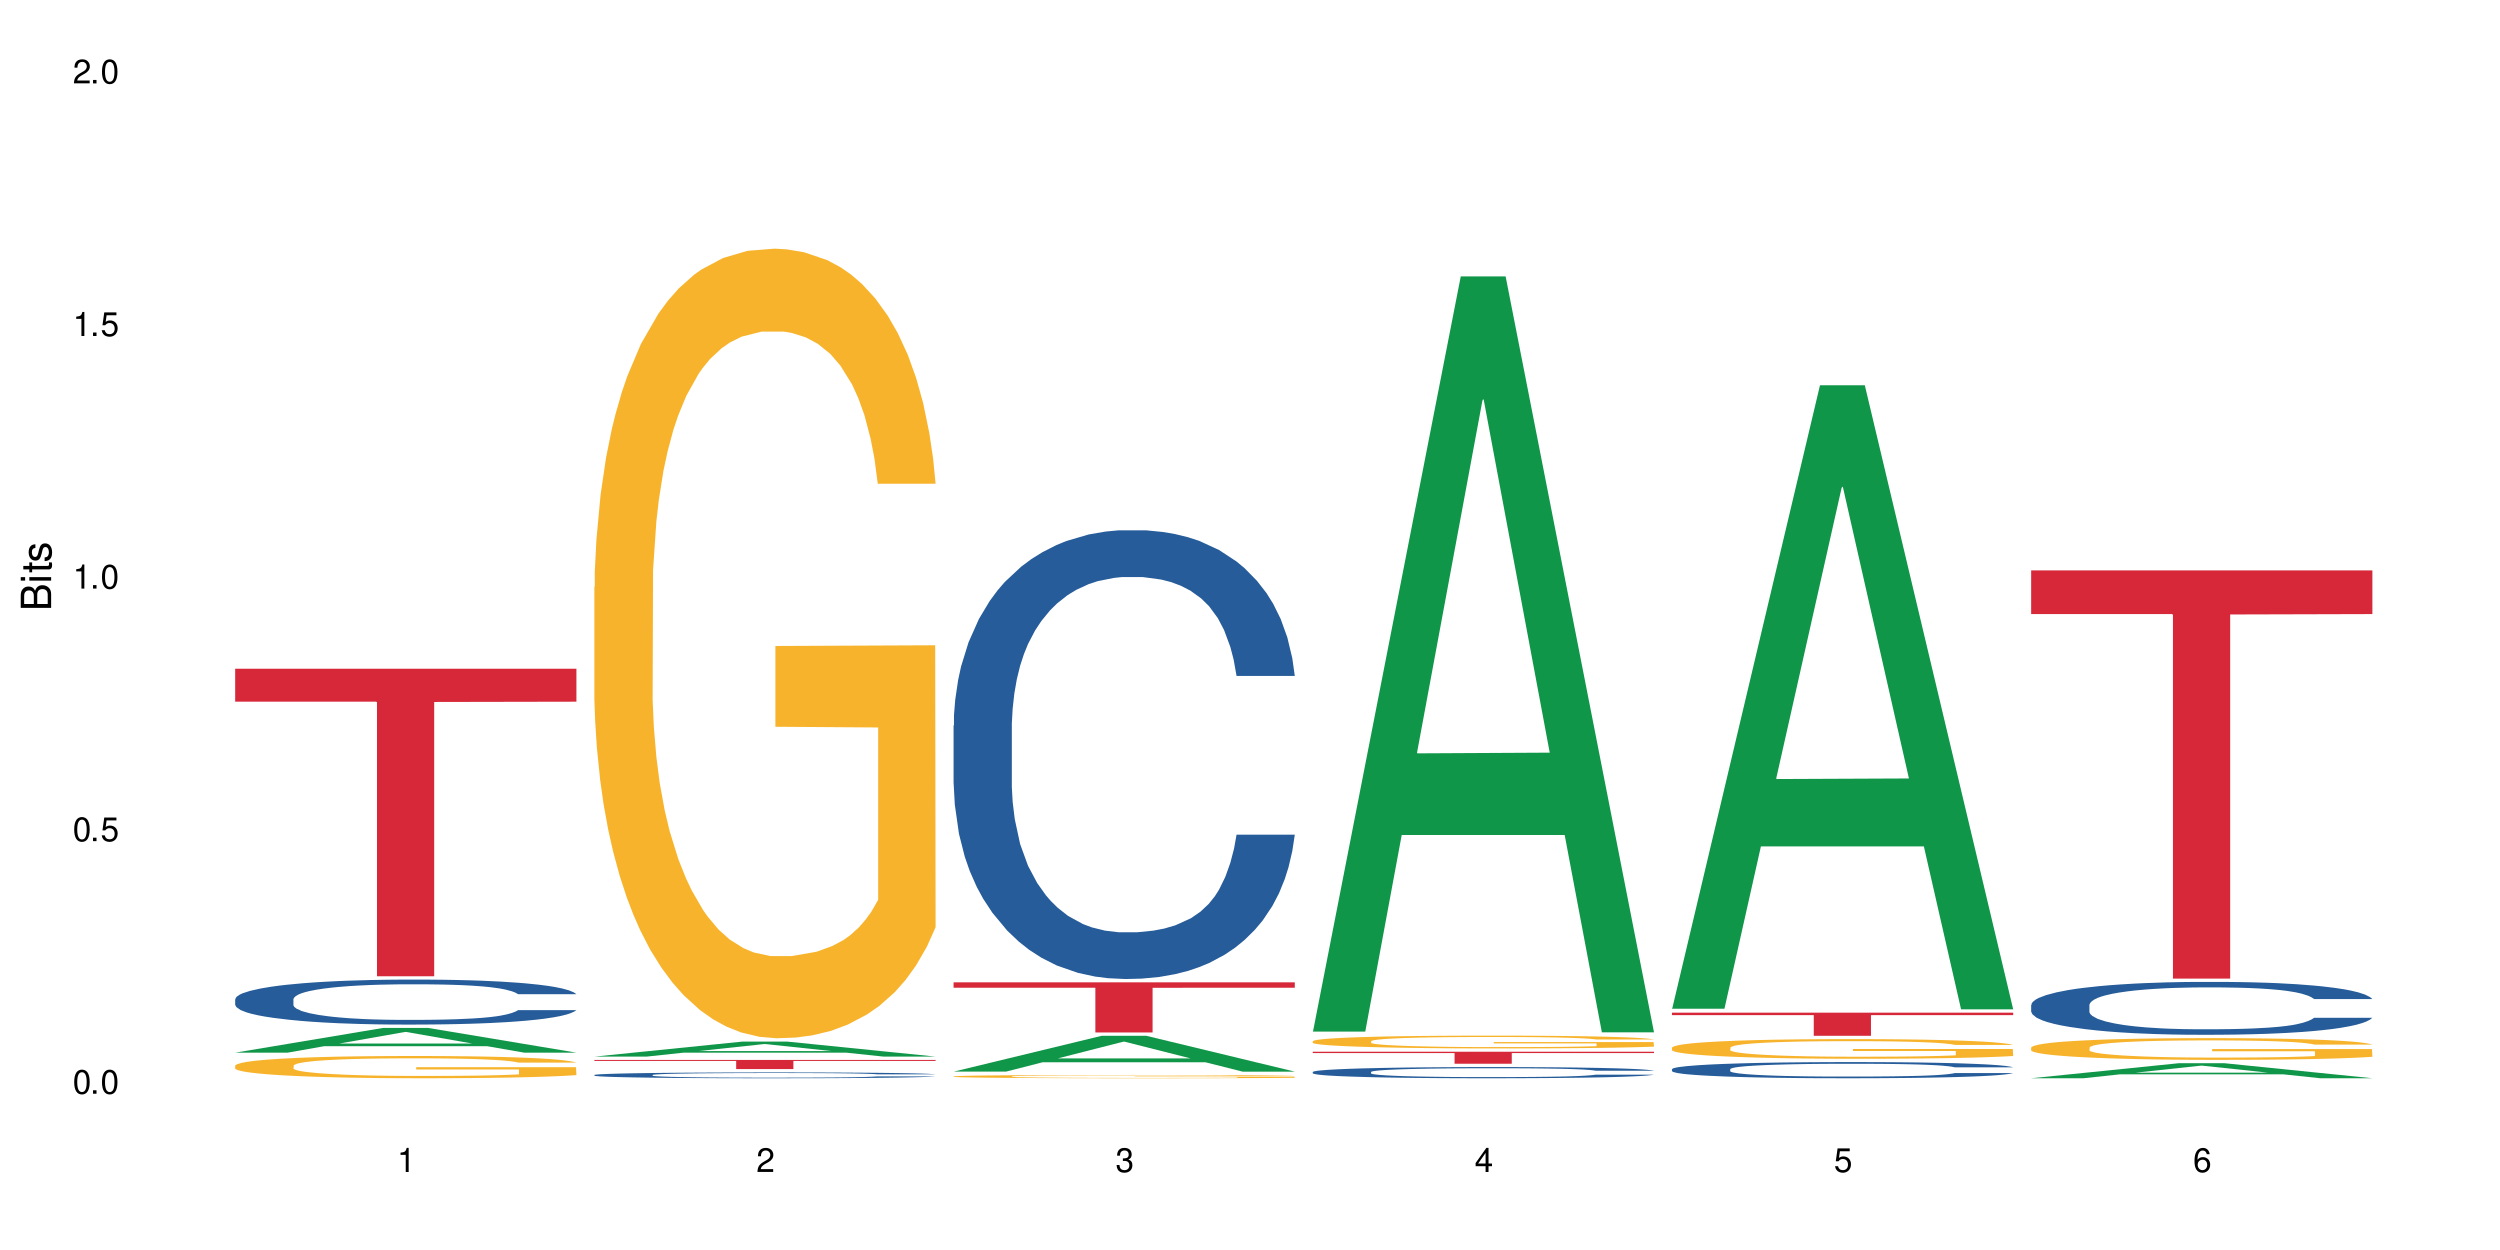 <?xml version="1.0" encoding="UTF-8"?>
<svg xmlns="http://www.w3.org/2000/svg" xmlns:xlink="http://www.w3.org/1999/xlink" width="720" height="360" viewBox="0 0 720 360">
<defs>
<g>
<g id="glyph-0-0">
</g>
<g id="glyph-0-1">
<path d="M 2.641 -6.938 C 2 -6.938 1.422 -6.656 1.078 -6.172 C 0.641 -5.562 0.406 -4.641 0.406 -3.359 C 0.406 -1.016 1.188 0.219 2.641 0.219 C 4.078 0.219 4.859 -1.016 4.859 -3.297 C 4.859 -4.641 4.656 -5.547 4.203 -6.172 C 3.844 -6.656 3.281 -6.938 2.641 -6.938 Z M 2.641 -6.188 C 3.547 -6.188 4 -5.25 4 -3.375 C 4 -1.406 3.562 -0.484 2.625 -0.484 C 1.734 -0.484 1.281 -1.438 1.281 -3.344 C 1.281 -5.25 1.734 -6.188 2.641 -6.188 Z M 2.641 -6.188 "/>
</g>
<g id="glyph-0-2">
<path d="M 1.828 -1 L 0.828 -1 L 0.828 0 L 1.828 0 Z M 1.828 -1 "/>
</g>
<g id="glyph-0-3">
<path d="M 4.562 -6.797 L 1.062 -6.797 L 0.547 -3.094 L 1.328 -3.094 C 1.719 -3.562 2.047 -3.734 2.578 -3.734 C 3.484 -3.734 4.062 -3.109 4.062 -2.094 C 4.062 -1.125 3.484 -0.531 2.578 -0.531 C 1.828 -0.531 1.375 -0.906 1.188 -1.672 L 0.328 -1.672 C 0.453 -1.109 0.547 -0.844 0.75 -0.594 C 1.125 -0.078 1.828 0.219 2.594 0.219 C 3.969 0.219 4.922 -0.781 4.922 -2.219 C 4.922 -3.562 4.031 -4.484 2.719 -4.484 C 2.25 -4.484 1.859 -4.359 1.469 -4.062 L 1.734 -5.969 L 4.562 -5.969 Z M 4.562 -6.797 "/>
</g>
<g id="glyph-0-4">
<path d="M 2.484 -4.938 L 2.484 0 L 3.328 0 L 3.328 -6.938 L 2.766 -6.938 C 2.469 -5.875 2.281 -5.734 0.984 -5.562 L 0.984 -4.938 Z M 2.484 -4.938 "/>
</g>
<g id="glyph-0-5">
<path d="M 4.859 -0.828 L 1.281 -0.828 C 1.359 -1.406 1.672 -1.781 2.5 -2.281 L 3.469 -2.828 C 4.406 -3.344 4.906 -4.062 4.906 -4.906 C 4.906 -5.484 4.672 -6.031 4.266 -6.406 C 3.859 -6.766 3.375 -6.938 2.719 -6.938 C 1.859 -6.938 1.219 -6.625 0.844 -6.031 C 0.609 -5.672 0.5 -5.234 0.484 -4.531 L 1.328 -4.531 C 1.359 -5.016 1.406 -5.281 1.531 -5.516 C 1.75 -5.938 2.188 -6.203 2.703 -6.203 C 3.469 -6.203 4.031 -5.641 4.031 -4.891 C 4.031 -4.344 3.719 -3.859 3.125 -3.516 L 2.234 -3 C 0.812 -2.172 0.406 -1.531 0.328 -0.016 L 4.859 -0.016 Z M 4.859 -0.828 "/>
</g>
<g id="glyph-0-6">
<path d="M 2.125 -3.188 L 2.578 -3.188 C 3.5 -3.188 3.984 -2.766 3.984 -1.922 C 3.984 -1.062 3.469 -0.531 2.594 -0.531 C 1.656 -0.531 1.203 -1 1.156 -2.016 L 0.312 -2.016 C 0.344 -1.453 0.438 -1.094 0.609 -0.781 C 0.953 -0.109 1.625 0.219 2.547 0.219 C 3.953 0.219 4.859 -0.625 4.859 -1.938 C 4.859 -2.828 4.516 -3.297 3.703 -3.594 C 4.344 -3.844 4.656 -4.328 4.656 -5.031 C 4.656 -6.219 3.875 -6.938 2.578 -6.938 C 1.203 -6.938 0.484 -6.172 0.453 -4.703 L 1.297 -4.703 C 1.312 -5.125 1.344 -5.359 1.453 -5.578 C 1.641 -5.969 2.062 -6.203 2.594 -6.203 C 3.344 -6.203 3.797 -5.75 3.797 -5 C 3.797 -4.516 3.609 -4.219 3.25 -4.047 C 3.016 -3.953 2.703 -3.922 2.125 -3.906 Z M 2.125 -3.188 "/>
</g>
<g id="glyph-0-7">
<path d="M 3.141 -1.672 L 3.141 0 L 3.984 0 L 3.984 -1.672 L 4.984 -1.672 L 4.984 -2.438 L 3.984 -2.438 L 3.984 -6.938 L 3.359 -6.938 L 0.266 -2.578 L 0.266 -1.672 Z M 3.141 -2.438 L 1 -2.438 L 3.141 -5.5 Z M 3.141 -2.438 "/>
</g>
<g id="glyph-0-8">
<path d="M 4.781 -5.125 C 4.609 -6.266 3.891 -6.938 2.844 -6.938 C 2.094 -6.938 1.422 -6.578 1.031 -5.953 C 0.594 -5.266 0.406 -4.422 0.406 -3.172 C 0.406 -2 0.578 -1.25 0.984 -0.641 C 1.359 -0.078 1.953 0.219 2.703 0.219 C 3.984 0.219 4.922 -0.75 4.922 -2.094 C 4.922 -3.375 4.062 -4.281 2.844 -4.281 C 2.172 -4.281 1.641 -4.031 1.281 -3.516 C 1.281 -5.234 1.828 -6.188 2.797 -6.188 C 3.391 -6.188 3.797 -5.797 3.938 -5.125 Z M 2.734 -3.531 C 3.547 -3.531 4.062 -2.953 4.062 -2.031 C 4.062 -1.156 3.484 -0.531 2.703 -0.531 C 1.922 -0.531 1.328 -1.188 1.328 -2.078 C 1.328 -2.938 1.906 -3.531 2.734 -3.531 Z M 2.734 -3.531 "/>
</g>
<g id="glyph-1-0">
</g>
<g id="glyph-1-1">
<path d="M 0 -0.953 L 0 -4.891 C 0 -5.719 -0.234 -6.344 -0.734 -6.797 C -1.188 -7.234 -1.812 -7.469 -2.5 -7.469 C -3.547 -7.469 -4.188 -7 -4.625 -5.875 C -4.984 -6.688 -5.625 -7.094 -6.531 -7.094 C -7.172 -7.094 -7.734 -6.859 -8.141 -6.391 C -8.562 -5.922 -8.75 -5.344 -8.75 -4.5 L -8.75 -0.953 Z M -4.984 -2.062 L -7.766 -2.062 L -7.766 -4.219 C -7.766 -4.844 -7.688 -5.203 -7.453 -5.5 C -7.219 -5.812 -6.859 -5.969 -6.375 -5.969 C -5.891 -5.969 -5.531 -5.812 -5.297 -5.5 C -5.062 -5.203 -4.984 -4.844 -4.984 -4.219 Z M -0.984 -2.062 L -4 -2.062 L -4 -4.781 C -4 -5.766 -3.438 -6.359 -2.484 -6.359 C -1.547 -6.359 -0.984 -5.766 -0.984 -4.781 Z M -0.984 -2.062 "/>
</g>
<g id="glyph-1-2">
<path d="M -6.281 -1.797 L -6.281 -0.797 L 0 -0.797 L 0 -1.797 Z M -8.75 -1.797 L -8.75 -0.797 L -7.484 -0.797 L -7.484 -1.797 Z M -8.75 -1.797 "/>
</g>
<g id="glyph-1-3">
<path d="M -6.281 -3.047 L -6.281 -2.016 L -8.016 -2.016 L -8.016 -1.016 L -6.281 -1.016 L -6.281 -0.172 L -5.469 -0.172 L -5.469 -1.016 L -0.719 -1.016 C -0.078 -1.016 0.281 -1.453 0.281 -2.234 C 0.281 -2.5 0.25 -2.719 0.188 -3.047 L -0.641 -3.047 C -0.609 -2.906 -0.594 -2.766 -0.594 -2.562 C -0.594 -2.141 -0.719 -2.016 -1.156 -2.016 L -5.469 -2.016 L -5.469 -3.047 Z M -6.281 -3.047 "/>
</g>
<g id="glyph-1-4">
<path d="M -4.531 -5.25 C -5.766 -5.25 -6.469 -4.422 -6.469 -2.969 C -6.469 -1.516 -5.719 -0.562 -4.547 -0.562 C -3.562 -0.562 -3.094 -1.062 -2.734 -2.562 L -2.516 -3.484 C -2.344 -4.188 -2.094 -4.469 -1.641 -4.469 C -1.047 -4.469 -0.641 -3.875 -0.641 -3 C -0.641 -2.453 -0.797 -2 -1.062 -1.75 C -1.25 -1.594 -1.422 -1.531 -1.875 -1.469 L -1.875 -0.406 C -0.422 -0.453 0.281 -1.266 0.281 -2.922 C 0.281 -4.5 -0.5 -5.516 -1.719 -5.516 C -2.656 -5.516 -3.172 -4.984 -3.469 -3.734 L -3.703 -2.766 C -3.891 -1.953 -4.156 -1.609 -4.594 -1.609 C -5.188 -1.609 -5.547 -2.125 -5.547 -2.938 C -5.547 -3.75 -5.203 -4.172 -4.531 -4.203 Z M -4.531 -5.25 "/>
</g>
</g>
</defs>
<rect x="-72" y="-36" width="864" height="432" fill="rgb(100%, 100%, 100%)" fill-opacity="1"/>
<path fill-rule="nonzero" fill="rgb(6.275%, 58.824%, 28.235%)" fill-opacity="1" d="M 67.73 303.16 L 67.836 303.152 L 110.359 296.039 L 123.273 296.039 L 166.008 303.164 L 150.992 303.164 L 140.281 301.305 L 93.352 301.305 L 82.852 303.16 L 67.73 303.16 L 97.863 300.535 L 135.977 300.531 L 116.973 297.203 L 116.766 297.199 L 116.555 297.219 L 97.758 300.531 L 97.863 300.535 Z M 67.73 303.16 "/>
<path fill-rule="nonzero" fill="rgb(14.51%, 36.078%, 60%)" fill-opacity="1" d="M 67.73 287.766 L 67.852 287.754 L 67.852 287.469 L 68.211 287.02 L 69.051 286.449 L 69.887 286.059 L 72.047 285.363 L 75.043 284.688 L 78.156 284.168 L 80.434 283.859 L 82.473 283.621 L 87.145 283.184 L 90.145 282.957 L 93.379 282.758 L 97.332 282.555 L 100.211 282.438 L 106.684 282.25 L 111.477 282.164 L 115.191 282.129 L 123.223 282.129 L 128.016 282.176 L 131.492 282.238 L 135.324 282.332 L 138.562 282.438 L 144.195 282.699 L 149.227 283.031 L 151.504 283.219 L 155.102 283.586 L 157.855 283.941 L 159.773 284.25 L 161.934 284.688 L 163.848 285.219 L 165.289 285.824 L 166.008 286.332 L 149.227 286.332 L 148.391 285.859 L 147.43 285.492 L 145.633 285.008 L 143.836 284.664 L 141.316 284.32 L 139.039 284.094 L 135.926 283.871 L 133.168 283.727 L 130.293 283.621 L 127.535 283.551 L 122.262 283.48 L 116.148 283.48 L 113.871 283.504 L 109.199 283.598 L 106.684 283.68 L 103.086 283.848 L 100.57 284 L 97.574 284.238 L 95.535 284.438 L 93.02 284.746 L 91.223 285.02 L 89.184 285.41 L 87.984 285.707 L 86.906 286.035 L 85.949 286.426 L 85.23 286.84 L 84.75 287.281 L 84.508 287.707 L 84.508 289.539 L 84.75 289.969 L 85.348 290.465 L 86.906 291.188 L 89.184 291.812 L 91.82 292.312 L 94.336 292.664 L 95.777 292.832 L 97.691 293.02 L 100.688 293.258 L 105.004 293.496 L 107.52 293.59 L 111.355 293.684 L 115.312 293.73 L 120.586 293.73 L 125.258 293.684 L 128.375 293.625 L 131.609 293.531 L 136.043 293.328 L 138.801 293.141 L 141.199 292.914 L 142.996 292.691 L 144.195 292.5 L 145.992 292.133 L 147.43 291.73 L 148.508 291.316 L 149.227 290.914 L 166.008 290.914 L 165.289 291.387 L 164.207 291.848 L 163.129 292.191 L 161.453 292.605 L 159.535 292.973 L 156.777 293.387 L 154.5 293.66 L 151.504 293.957 L 148.75 294.18 L 145.754 294.383 L 141.316 294.621 L 138.441 294.738 L 135.324 294.844 L 131.609 294.938 L 126.938 295.023 L 121.902 295.07 L 117.227 295.082 L 112.195 295.059 L 108.48 295.012 L 103.566 294.902 L 97.453 294.691 L 93.02 294.465 L 89.543 294.242 L 86.547 294.004 L 83.191 293.684 L 78.875 293.164 L 76.238 292.762 L 74.441 292.43 L 72.406 291.969 L 70.969 291.555 L 69.289 290.891 L 68.09 290.051 L 67.73 289.398 Z M 67.73 287.766 "/>
<path fill-rule="nonzero" fill="rgb(96.863%, 70.196%, 16.863%)" fill-opacity="1" d="M 67.73 306.871 L 67.852 306.867 L 67.852 306.75 L 68.332 306.484 L 69.527 306.121 L 71.086 305.824 L 72.766 305.59 L 73.844 305.465 L 75.641 305.289 L 77.199 305.16 L 81.152 304.898 L 86.188 304.652 L 88.945 304.547 L 92.059 304.445 L 96.496 304.336 L 98.531 304.293 L 104.766 304.203 L 111.836 304.145 L 119.625 304.125 L 123.223 304.133 L 128.133 304.156 L 134.848 304.219 L 138.68 304.277 L 141.676 304.336 L 144.793 304.41 L 148.629 304.527 L 152.223 304.668 L 155.102 304.809 L 157.977 304.984 L 160.375 305.172 L 162.41 305.379 L 164.207 305.625 L 165.289 305.828 L 166.008 306.035 L 149.348 306.035 L 148.391 305.828 L 147.309 305.672 L 145.512 305.477 L 143.715 305.336 L 141.918 305.227 L 138.562 305.074 L 135.684 304.98 L 132.09 304.898 L 128.613 304.844 L 124.66 304.809 L 122.262 304.797 L 115.91 304.797 L 110.156 304.84 L 106.801 304.887 L 104.406 304.934 L 101.047 305.02 L 99.012 305.09 L 97.812 305.137 L 94.219 305.32 L 91.82 305.484 L 90.504 305.594 L 88.824 305.77 L 87.625 305.93 L 86.309 306.164 L 85.59 306.34 L 84.629 306.738 L 84.508 307.789 L 84.871 308.012 L 85.59 308.254 L 86.547 308.465 L 87.984 308.688 L 89.422 308.855 L 91.941 309.086 L 94.098 309.238 L 95.777 309.336 L 99.012 309.496 L 100.328 309.547 L 103.445 309.652 L 106.684 309.734 L 110.637 309.805 L 113.633 309.84 L 118.426 309.871 L 124.539 309.871 L 131.73 309.836 L 136.285 309.789 L 139.398 309.742 L 141.438 309.699 L 143.953 309.637 L 145.754 309.578 L 147.43 309.512 L 149.469 309.414 L 149.469 308.012 L 119.863 308.008 L 119.863 307.352 L 165.887 307.344 L 166.008 309.637 L 163.488 309.793 L 160.375 309.945 L 157.379 310.062 L 154.262 310.16 L 149.828 310.273 L 146.23 310.344 L 140.719 310.426 L 135.684 310.477 L 130.41 310.512 L 125.738 310.531 L 120.223 310.535 L 115.312 310.523 L 110.039 310.488 L 105.844 310.441 L 102.008 310.383 L 98.172 310.309 L 93.379 310.184 L 90.262 310.086 L 87.027 309.965 L 83.789 309.816 L 80.914 309.66 L 78.996 309.535 L 77.078 309.395 L 75.043 309.219 L 73.125 309.02 L 71.688 308.84 L 70.367 308.633 L 69.41 308.441 L 68.449 308.176 L 67.969 307.965 L 67.73 307.785 Z M 67.73 306.871 "/>
<path fill-rule="nonzero" fill="rgb(83.922%, 15.686%, 22.353%)" fill-opacity="1" d="M 67.73 192.605 L 166.008 192.605 L 166.008 202.086 L 125.047 202.168 L 125.047 281.172 L 108.57 281.172 L 108.57 202.25 L 108.332 202.086 L 67.73 202.086 Z M 67.73 192.605 "/>
<path fill-rule="nonzero" fill="rgb(6.275%, 58.824%, 28.235%)" fill-opacity="1" d="M 171.18 304.297 L 171.285 304.293 L 213.809 299.98 L 226.723 299.98 L 269.453 304.301 L 254.441 304.301 L 243.73 303.172 L 196.797 303.172 L 186.297 304.297 L 171.18 304.297 L 201.312 302.707 L 239.426 302.703 L 220.422 300.688 L 220.211 300.684 L 220 300.695 L 201.207 302.703 L 201.312 302.707 Z M 171.18 304.297 "/>
<path fill-rule="nonzero" fill="rgb(14.51%, 36.078%, 60%)" fill-opacity="1" d="M 171.18 309.59 L 171.297 309.586 L 171.297 309.551 L 171.66 309.492 L 172.496 309.418 L 173.336 309.367 L 175.492 309.277 L 178.488 309.188 L 181.605 309.121 L 183.883 309.082 L 185.922 309.051 L 190.594 308.996 L 193.59 308.965 L 196.828 308.938 L 200.781 308.914 L 203.656 308.898 L 210.129 308.871 L 214.922 308.863 L 218.641 308.859 L 226.668 308.859 L 231.461 308.863 L 234.938 308.871 L 238.773 308.883 L 242.008 308.898 L 247.641 308.93 L 252.676 308.973 L 254.953 309 L 258.547 309.047 L 261.305 309.094 L 263.223 309.133 L 265.379 309.188 L 267.297 309.258 L 268.734 309.336 L 269.453 309.402 L 252.676 309.402 L 251.836 309.34 L 250.879 309.293 L 249.082 309.23 L 247.281 309.188 L 244.766 309.141 L 242.488 309.113 L 239.371 309.082 L 236.617 309.066 L 233.738 309.051 L 230.984 309.043 L 225.711 309.031 L 219.598 309.031 L 217.32 309.035 L 212.645 309.047 L 210.129 309.059 L 206.535 309.082 L 204.016 309.102 L 201.02 309.129 L 198.984 309.156 L 196.469 309.195 L 194.668 309.23 L 192.633 309.281 L 191.434 309.32 L 190.355 309.363 L 189.395 309.414 L 188.676 309.469 L 188.199 309.523 L 187.957 309.582 L 187.957 309.82 L 188.199 309.875 L 188.797 309.938 L 190.355 310.031 L 192.633 310.113 L 195.27 310.176 L 197.785 310.223 L 199.223 310.246 L 201.141 310.27 L 204.137 310.301 L 208.453 310.332 L 210.969 310.344 L 214.805 310.355 L 218.758 310.363 L 224.031 310.363 L 228.707 310.355 L 231.82 310.348 L 235.059 310.336 L 239.492 310.309 L 242.25 310.285 L 244.645 310.258 L 246.445 310.227 L 247.641 310.203 L 249.441 310.156 L 250.879 310.102 L 251.957 310.047 L 252.676 309.996 L 269.453 309.996 L 268.734 310.059 L 267.656 310.117 L 266.578 310.164 L 264.898 310.215 L 262.984 310.262 L 260.227 310.316 L 257.949 310.352 L 254.953 310.391 L 252.195 310.422 L 249.199 310.445 L 244.766 310.477 L 241.891 310.492 L 238.773 310.508 L 235.059 310.52 L 230.383 310.527 L 225.352 310.535 L 215.645 310.535 L 211.926 310.527 L 207.012 310.516 L 200.902 310.484 L 196.469 310.457 L 192.992 310.43 L 189.996 310.398 L 186.641 310.355 L 182.324 310.289 L 179.688 310.234 L 177.891 310.191 L 175.852 310.133 L 174.414 310.078 L 172.738 309.992 L 171.539 309.883 L 171.18 309.801 Z M 171.18 309.59 "/>
<path fill-rule="nonzero" fill="rgb(96.863%, 70.196%, 16.863%)" fill-opacity="1" d="M 171.18 169.016 L 171.297 168.809 L 171.297 164.652 L 171.777 155.309 L 172.977 142.434 L 174.535 131.84 L 176.211 123.535 L 177.293 119.172 L 179.09 112.941 L 180.648 108.371 L 184.602 99.027 L 189.637 90.305 L 192.391 86.566 L 195.508 83.035 L 199.941 79.09 L 201.98 77.637 L 208.211 74.312 L 215.281 72.238 L 223.074 71.613 L 226.668 71.82 L 231.582 72.652 L 238.293 74.938 L 242.129 77.012 L 245.125 79.09 L 248.242 81.789 L 252.078 85.945 L 255.672 90.93 L 258.547 95.914 L 261.426 102.141 L 263.82 108.789 L 265.859 116.059 L 267.656 124.781 L 268.734 132.047 L 269.453 139.316 L 252.797 139.316 L 251.836 132.047 L 250.758 126.441 L 248.961 119.586 L 247.164 114.602 L 245.363 110.656 L 242.008 105.258 L 239.133 101.934 L 235.539 99.027 L 232.062 97.156 L 228.105 95.914 L 225.711 95.496 L 219.359 95.496 L 213.605 96.949 L 210.25 98.613 L 207.852 100.273 L 204.496 103.387 L 202.461 105.879 L 201.262 107.543 L 197.664 113.98 L 195.27 119.797 L 193.949 123.742 L 192.273 129.973 L 191.074 135.578 L 189.754 143.887 L 189.035 150.117 L 188.078 164.238 L 187.957 201.621 L 188.316 209.512 L 189.035 218.027 L 189.996 225.504 L 191.434 233.395 L 192.871 239.418 L 195.387 247.52 L 197.547 252.918 L 199.223 256.449 L 202.461 262.055 L 203.777 263.926 L 206.895 267.664 L 210.129 270.57 L 214.086 273.062 L 217.082 274.309 L 221.875 275.348 L 227.988 275.348 L 235.18 274.102 L 239.73 272.441 L 242.848 270.777 L 244.887 269.324 L 247.402 267.039 L 249.199 264.965 L 250.879 262.68 L 252.914 259.148 L 252.914 209.512 L 223.312 209.305 L 223.312 186.043 L 269.336 185.836 L 269.453 267.039 L 266.938 272.648 L 263.82 278.047 L 260.824 282.199 L 257.711 285.73 L 253.273 289.676 L 249.68 292.168 L 244.168 295.078 L 239.133 296.945 L 233.859 298.191 L 229.184 298.816 L 223.672 299.023 L 218.758 298.605 L 213.484 297.359 L 209.289 295.699 L 205.457 293.621 L 201.621 290.922 L 196.828 286.562 L 193.711 283.031 L 190.473 278.668 L 187.238 273.477 L 184.363 267.871 L 182.445 263.508 L 180.527 258.523 L 178.488 252.293 L 176.57 245.234 L 175.133 238.797 L 173.816 231.527 L 172.855 224.672 L 171.898 215.328 L 171.418 207.852 L 171.18 201.414 Z M 171.18 169.016 "/>
<path fill-rule="nonzero" fill="rgb(83.922%, 15.686%, 22.353%)" fill-opacity="1" d="M 171.18 305.258 L 269.453 305.258 L 269.453 305.543 L 228.496 305.543 L 228.496 307.898 L 212.02 307.898 L 212.02 305.547 L 211.777 305.543 L 171.18 305.543 Z M 171.18 305.258 "/>
<path fill-rule="nonzero" fill="rgb(6.275%, 58.824%, 28.235%)" fill-opacity="1" d="M 274.629 308.621 L 274.73 308.613 L 317.254 298.32 L 330.168 298.32 L 372.902 308.633 L 357.887 308.633 L 347.18 305.941 L 300.246 305.941 L 289.746 308.621 L 274.629 308.621 L 304.762 304.828 L 342.875 304.816 L 323.871 300.004 L 323.66 299.996 L 323.449 300.023 L 304.656 304.816 L 304.762 304.828 Z M 274.629 308.621 "/>
<path fill-rule="nonzero" fill="rgb(14.51%, 36.078%, 60%)" fill-opacity="1" d="M 274.629 208.961 L 274.746 208.844 L 274.746 206.012 L 275.105 201.52 L 275.945 195.852 L 276.785 191.953 L 278.941 184.984 L 281.938 178.25 L 285.055 173.055 L 287.332 169.984 L 289.367 167.621 L 294.043 163.25 L 297.039 161.008 L 300.273 159 L 304.23 156.992 L 307.105 155.809 L 313.578 153.918 L 318.371 153.094 L 322.086 152.738 L 330.117 152.738 L 334.91 153.211 L 338.387 153.801 L 342.223 154.746 L 345.457 155.809 L 351.09 158.406 L 356.125 161.715 L 358.402 163.605 L 361.996 167.266 L 364.754 170.809 L 366.672 173.883 L 368.828 178.25 L 370.746 183.566 L 372.184 189.59 L 372.902 194.672 L 356.125 194.672 L 355.285 189.945 L 354.324 186.285 L 352.527 181.441 L 350.73 178.016 L 348.215 174.59 L 345.938 172.348 L 342.82 170.102 L 340.062 168.684 L 337.188 167.621 L 334.43 166.914 L 329.156 166.203 L 323.047 166.203 L 320.77 166.441 L 316.094 167.387 L 313.578 168.211 L 309.98 169.867 L 307.465 171.402 L 304.469 173.762 L 302.434 175.77 L 299.914 178.844 L 298.117 181.559 L 296.078 185.457 L 294.883 188.41 L 293.801 191.719 L 292.844 195.617 L 292.125 199.75 L 291.645 204.121 L 291.406 208.371 L 291.406 226.68 L 291.645 230.934 L 292.246 235.895 L 293.801 243.098 L 296.078 249.359 L 298.715 254.32 L 301.234 257.863 L 302.672 259.52 L 304.59 261.406 L 307.586 263.77 L 311.898 266.133 L 314.418 267.078 L 318.25 268.023 L 322.207 268.496 L 327.48 268.496 L 332.152 268.023 L 335.27 267.434 L 338.508 266.488 L 342.941 264.48 L 345.695 262.59 L 348.094 260.344 L 349.891 258.102 L 351.09 256.211 L 352.887 252.547 L 354.324 248.531 L 355.406 244.398 L 356.125 240.383 L 372.902 240.383 L 372.184 245.105 L 371.105 249.715 L 370.027 253.141 L 368.348 257.273 L 366.43 260.934 L 363.676 265.07 L 361.398 267.785 L 358.402 270.738 L 355.645 272.984 L 352.648 274.992 L 348.215 277.355 L 345.336 278.535 L 342.223 279.598 L 338.508 280.543 L 333.832 281.371 L 328.797 281.844 L 324.125 281.961 L 319.09 281.723 L 315.375 281.25 L 310.461 280.188 L 304.348 278.062 L 299.914 275.816 L 296.438 273.574 L 293.441 271.211 L 290.086 268.023 L 285.773 262.824 L 283.137 258.809 L 281.34 255.5 L 279.301 250.895 L 277.863 246.762 L 276.184 240.145 L 274.988 231.762 L 274.629 225.262 Z M 274.629 208.961 "/>
<path fill-rule="nonzero" fill="rgb(96.863%, 70.196%, 16.863%)" fill-opacity="1" d="M 274.629 309.996 L 274.746 309.996 L 274.746 309.977 L 275.227 309.938 L 276.426 309.887 L 277.984 309.84 L 279.66 309.809 L 280.738 309.789 L 282.535 309.762 L 284.094 309.742 L 288.051 309.707 L 293.082 309.668 L 295.84 309.652 L 298.957 309.641 L 303.391 309.621 L 305.43 309.617 L 311.66 309.602 L 318.73 309.594 L 326.52 309.59 L 330.117 309.594 L 335.031 309.594 L 341.742 309.605 L 345.578 309.613 L 348.574 309.621 L 351.688 309.633 L 355.523 309.652 L 359.121 309.672 L 361.996 309.691 L 364.871 309.719 L 367.27 309.746 L 369.309 309.777 L 371.105 309.812 L 372.184 309.844 L 372.902 309.871 L 356.242 309.871 L 355.285 309.844 L 354.207 309.82 L 352.41 309.789 L 350.609 309.77 L 348.812 309.754 L 345.457 309.73 L 342.582 309.719 L 338.984 309.707 L 335.512 309.699 L 331.555 309.691 L 322.805 309.691 L 317.055 309.695 L 313.699 309.703 L 311.301 309.711 L 307.945 309.723 L 305.906 309.734 L 304.707 309.742 L 301.113 309.766 L 298.715 309.793 L 297.398 309.809 L 295.719 309.832 L 294.523 309.855 L 293.203 309.891 L 292.484 309.918 L 291.527 309.977 L 291.406 310.133 L 291.766 310.164 L 292.484 310.199 L 293.441 310.23 L 294.883 310.266 L 296.32 310.289 L 298.836 310.324 L 300.992 310.344 L 302.672 310.359 L 305.906 310.383 L 307.227 310.391 L 310.34 310.406 L 313.578 310.418 L 317.531 310.43 L 320.527 310.434 L 325.324 310.438 L 331.434 310.438 L 338.625 310.434 L 343.18 310.426 L 346.297 310.418 L 348.332 310.414 L 350.852 310.402 L 352.648 310.395 L 354.324 310.387 L 356.363 310.371 L 356.363 310.164 L 326.762 310.164 L 326.762 310.066 L 372.781 310.066 L 372.902 310.402 L 370.387 310.426 L 367.27 310.449 L 364.273 310.469 L 361.156 310.48 L 356.723 310.496 L 353.129 310.508 L 347.613 310.52 L 342.582 310.527 L 337.309 310.535 L 322.207 310.535 L 316.934 310.531 L 312.738 310.523 L 308.902 310.516 L 305.07 310.504 L 300.273 310.484 L 297.16 310.469 L 293.922 310.453 L 290.688 310.43 L 287.809 310.406 L 285.895 310.391 L 283.977 310.367 L 281.938 310.344 L 280.02 310.312 L 278.582 310.285 L 277.262 310.258 L 276.305 310.227 L 275.348 310.188 L 274.867 310.156 L 274.629 310.133 Z M 274.629 309.996 "/>
<path fill-rule="nonzero" fill="rgb(83.922%, 15.686%, 22.353%)" fill-opacity="1" d="M 274.629 282.918 L 372.902 282.918 L 372.902 284.465 L 331.945 284.48 L 331.945 297.359 L 315.465 297.359 L 315.465 284.492 L 315.227 284.465 L 274.629 284.465 Z M 274.629 282.918 "/>
<path fill-rule="nonzero" fill="rgb(6.275%, 58.824%, 28.235%)" fill-opacity="1" d="M 378.074 297.102 L 378.18 296.895 L 420.703 79.594 L 433.617 79.594 L 476.352 297.305 L 461.336 297.305 L 450.625 240.477 L 403.695 240.477 L 393.195 297.102 L 378.074 297.102 L 408.207 216.965 L 446.32 216.762 L 427.316 115.164 L 427.109 114.961 L 426.898 115.574 L 408.105 216.762 L 408.207 216.965 Z M 378.074 297.102 "/>
<path fill-rule="nonzero" fill="rgb(14.51%, 36.078%, 60%)" fill-opacity="1" d="M 378.074 308.719 L 378.195 308.715 L 378.195 308.645 L 378.555 308.531 L 379.395 308.391 L 380.23 308.293 L 382.391 308.121 L 385.387 307.953 L 388.5 307.824 L 390.777 307.746 L 392.816 307.688 L 397.492 307.578 L 400.488 307.523 L 403.723 307.473 L 407.676 307.422 L 410.555 307.395 L 417.027 307.348 L 421.82 307.328 L 425.535 307.316 L 433.566 307.316 L 438.359 307.328 L 441.836 307.344 L 445.668 307.367 L 448.906 307.395 L 454.539 307.461 L 459.57 307.543 L 461.848 307.59 L 465.445 307.68 L 468.199 307.77 L 470.117 307.844 L 472.277 307.953 L 474.191 308.086 L 475.633 308.234 L 476.352 308.363 L 459.57 308.363 L 458.734 308.246 L 457.773 308.152 L 455.977 308.031 L 454.18 307.949 L 451.66 307.863 L 449.383 307.805 L 446.27 307.75 L 443.512 307.715 L 440.637 307.688 L 437.879 307.672 L 432.605 307.652 L 426.492 307.652 L 424.215 307.66 L 419.543 307.684 L 417.027 307.703 L 413.43 307.746 L 410.914 307.781 L 407.918 307.84 L 405.879 307.891 L 403.363 307.969 L 401.566 308.035 L 399.527 308.133 L 398.328 308.207 L 397.25 308.289 L 396.293 308.387 L 395.574 308.488 L 395.094 308.598 L 394.855 308.703 L 394.855 309.16 L 395.094 309.266 L 395.691 309.391 L 397.25 309.57 L 399.527 309.727 L 402.164 309.848 L 404.68 309.938 L 406.121 309.977 L 408.035 310.023 L 411.035 310.082 L 415.348 310.141 L 417.863 310.168 L 421.699 310.191 L 425.656 310.203 L 430.93 310.203 L 435.602 310.191 L 438.719 310.176 L 441.953 310.152 L 446.387 310.102 L 449.145 310.055 L 451.543 310 L 453.34 309.941 L 454.539 309.895 L 456.336 309.805 L 457.773 309.703 L 458.852 309.602 L 459.57 309.5 L 476.352 309.5 L 475.633 309.617 L 474.555 309.734 L 473.473 309.82 L 471.797 309.922 L 469.879 310.012 L 467.121 310.117 L 464.844 310.184 L 461.848 310.258 L 459.094 310.312 L 456.098 310.363 L 451.66 310.422 L 448.785 310.453 L 445.668 310.477 L 441.953 310.5 L 437.281 310.523 L 432.246 310.535 L 427.574 310.535 L 422.539 310.531 L 418.824 310.52 L 413.91 310.492 L 407.797 310.441 L 403.363 310.383 L 399.887 310.328 L 396.891 310.27 L 393.535 310.191 L 389.223 310.059 L 386.586 309.961 L 384.785 309.879 L 382.75 309.762 L 381.312 309.66 L 379.633 309.496 L 378.434 309.285 L 378.074 309.125 Z M 378.074 308.719 "/>
<path fill-rule="nonzero" fill="rgb(96.863%, 70.196%, 16.863%)" fill-opacity="1" d="M 378.074 299.844 L 378.195 299.84 L 378.195 299.773 L 378.676 299.621 L 379.871 299.41 L 381.43 299.238 L 383.109 299.105 L 384.188 299.035 L 385.984 298.934 L 387.543 298.859 L 391.496 298.707 L 396.531 298.566 L 399.289 298.508 L 402.402 298.449 L 406.84 298.387 L 408.875 298.363 L 415.109 298.309 L 422.18 298.273 L 429.969 298.266 L 433.566 298.27 L 438.48 298.281 L 445.191 298.32 L 449.023 298.352 L 452.02 298.387 L 455.137 298.43 L 458.973 298.496 L 462.566 298.578 L 465.445 298.66 L 468.32 298.758 L 470.719 298.867 L 472.754 298.984 L 474.555 299.125 L 475.633 299.242 L 476.352 299.359 L 459.691 299.359 L 458.734 299.242 L 457.652 299.152 L 455.855 299.043 L 454.059 298.961 L 452.262 298.898 L 448.906 298.809 L 446.027 298.754 L 442.434 298.707 L 438.957 298.68 L 435.004 298.66 L 432.605 298.652 L 426.254 298.652 L 420.5 298.676 L 417.145 298.703 L 414.75 298.73 L 411.395 298.777 L 409.355 298.82 L 408.156 298.848 L 404.562 298.949 L 402.164 299.047 L 400.848 299.109 L 399.168 299.211 L 397.969 299.301 L 396.652 299.434 L 395.934 299.535 L 394.973 299.766 L 394.855 300.371 L 395.215 300.5 L 395.934 300.637 L 396.891 300.758 L 398.328 300.887 L 399.766 300.984 L 402.285 301.113 L 404.441 301.199 L 406.121 301.258 L 409.355 301.348 L 410.672 301.379 L 413.789 301.441 L 417.027 301.488 L 420.98 301.527 L 423.977 301.547 L 428.77 301.562 L 434.883 301.562 L 442.074 301.543 L 446.629 301.516 L 449.746 301.492 L 451.781 301.469 L 454.297 301.43 L 456.098 301.395 L 457.773 301.359 L 459.812 301.301 L 459.812 300.5 L 430.211 300.496 L 430.211 300.117 L 476.23 300.113 L 476.352 301.43 L 473.832 301.52 L 470.719 301.609 L 467.723 301.676 L 464.605 301.734 L 460.172 301.797 L 456.574 301.836 L 451.062 301.883 L 446.027 301.914 L 440.754 301.934 L 436.082 301.945 L 430.57 301.949 L 425.656 301.941 L 420.383 301.922 L 416.188 301.895 L 412.352 301.859 L 408.516 301.816 L 403.723 301.746 L 400.605 301.688 L 397.371 301.617 L 394.133 301.535 L 391.258 301.441 L 389.34 301.371 L 387.422 301.293 L 385.387 301.191 L 383.469 301.078 L 382.031 300.973 L 380.711 300.855 L 379.754 300.742 L 378.793 300.594 L 378.316 300.473 L 378.074 300.367 Z M 378.074 299.844 "/>
<path fill-rule="nonzero" fill="rgb(83.922%, 15.686%, 22.353%)" fill-opacity="1" d="M 378.074 302.906 L 476.352 302.906 L 476.352 303.277 L 435.391 303.281 L 435.391 306.359 L 418.914 306.359 L 418.914 303.285 L 418.676 303.277 L 378.074 303.277 Z M 378.074 302.906 "/>
<path fill-rule="nonzero" fill="rgb(6.275%, 58.824%, 28.235%)" fill-opacity="1" d="M 481.523 290.516 L 481.629 290.348 L 524.152 110.965 L 537.066 110.965 L 579.797 290.684 L 564.785 290.684 L 554.074 243.77 L 507.141 243.77 L 496.641 290.516 L 481.523 290.516 L 511.656 224.363 L 549.77 224.195 L 530.766 140.328 L 530.555 140.156 L 530.348 140.664 L 511.551 224.195 L 511.656 224.363 Z M 481.523 290.516 "/>
<path fill-rule="nonzero" fill="rgb(14.51%, 36.078%, 60%)" fill-opacity="1" d="M 481.523 307.906 L 481.645 307.902 L 481.645 307.801 L 482.004 307.641 L 482.84 307.434 L 483.68 307.293 L 485.836 307.043 L 488.832 306.801 L 491.949 306.613 L 494.227 306.504 L 496.266 306.418 L 500.938 306.262 L 503.934 306.18 L 507.172 306.105 L 511.125 306.035 L 514 305.992 L 520.473 305.926 L 525.27 305.895 L 528.984 305.883 L 537.012 305.883 L 541.809 305.898 L 545.281 305.918 L 549.117 305.953 L 552.352 305.992 L 557.984 306.086 L 563.02 306.203 L 565.297 306.273 L 568.891 306.406 L 571.648 306.531 L 573.566 306.645 L 575.723 306.801 L 577.641 306.992 L 579.078 307.211 L 579.797 307.391 L 563.02 307.391 L 562.18 307.223 L 561.223 307.09 L 559.426 306.914 L 557.625 306.793 L 555.109 306.668 L 552.832 306.586 L 549.715 306.508 L 546.961 306.457 L 544.082 306.418 L 541.328 306.391 L 536.055 306.367 L 529.941 306.367 L 527.664 306.375 L 522.992 306.41 L 520.473 306.438 L 516.879 306.5 L 514.363 306.555 L 511.367 306.641 L 509.328 306.711 L 506.812 306.82 L 505.012 306.918 L 502.977 307.059 L 501.777 307.168 L 500.699 307.285 L 499.738 307.426 L 499.02 307.574 L 498.543 307.734 L 498.301 307.887 L 498.301 308.547 L 498.543 308.699 L 499.141 308.879 L 500.699 309.137 L 502.977 309.363 L 505.613 309.543 L 508.129 309.668 L 509.566 309.727 L 511.484 309.797 L 514.48 309.883 L 518.797 309.965 L 521.312 310 L 525.148 310.035 L 529.102 310.051 L 534.375 310.051 L 539.051 310.035 L 542.168 310.012 L 545.402 309.98 L 549.836 309.906 L 552.594 309.84 L 554.988 309.758 L 556.789 309.676 L 557.984 309.609 L 559.785 309.477 L 561.223 309.332 L 562.301 309.184 L 563.02 309.039 L 579.797 309.039 L 579.078 309.211 L 578 309.375 L 576.922 309.5 L 575.246 309.648 L 573.328 309.781 L 570.57 309.93 L 568.293 310.027 L 565.297 310.133 L 562.539 310.215 L 559.543 310.285 L 555.109 310.371 L 552.234 310.414 L 549.117 310.453 L 545.402 310.484 L 540.727 310.516 L 535.695 310.531 L 531.02 310.535 L 525.988 310.527 L 522.27 310.512 L 517.359 310.473 L 511.246 310.395 L 506.812 310.316 L 503.336 310.234 L 500.34 310.148 L 496.984 310.035 L 492.668 309.848 L 490.031 309.703 L 488.234 309.582 L 486.195 309.418 L 484.758 309.27 L 483.082 309.031 L 481.883 308.727 L 481.523 308.496 Z M 481.523 307.906 "/>
<path fill-rule="nonzero" fill="rgb(96.863%, 70.196%, 16.863%)" fill-opacity="1" d="M 481.523 301.688 L 481.645 301.684 L 481.645 301.578 L 482.121 301.348 L 483.32 301.027 L 484.879 300.762 L 486.555 300.555 L 487.637 300.445 L 489.434 300.293 L 490.992 300.18 L 494.945 299.945 L 499.98 299.73 L 502.734 299.637 L 505.852 299.547 L 510.285 299.449 L 512.324 299.414 L 518.555 299.332 L 525.629 299.281 L 533.418 299.266 L 537.012 299.27 L 541.926 299.289 L 548.637 299.348 L 552.473 299.398 L 555.469 299.449 L 558.586 299.516 L 562.422 299.621 L 566.016 299.746 L 568.891 299.867 L 571.77 300.023 L 574.164 300.188 L 576.203 300.371 L 578 300.586 L 579.078 300.766 L 579.797 300.949 L 563.141 300.949 L 562.18 300.766 L 561.102 300.629 L 559.305 300.457 L 557.508 300.332 L 555.711 300.234 L 552.352 300.102 L 549.477 300.02 L 545.883 299.945 L 542.406 299.898 L 538.449 299.867 L 536.055 299.859 L 529.703 299.859 L 523.949 299.895 L 520.594 299.938 L 518.195 299.977 L 514.84 300.055 L 512.805 300.117 L 511.605 300.156 L 508.008 300.316 L 505.613 300.461 L 504.293 300.562 L 502.617 300.715 L 501.418 300.855 L 500.098 301.062 L 499.379 301.219 L 498.422 301.57 L 498.301 302.5 L 498.66 302.695 L 499.379 302.906 L 500.34 303.094 L 501.777 303.289 L 503.215 303.438 L 505.73 303.641 L 507.891 303.773 L 509.566 303.863 L 512.805 304.004 L 514.121 304.047 L 517.238 304.141 L 520.473 304.215 L 524.43 304.277 L 527.426 304.309 L 532.219 304.332 L 538.332 304.332 L 545.523 304.301 L 550.078 304.262 L 553.191 304.219 L 555.23 304.184 L 557.746 304.125 L 559.543 304.074 L 561.223 304.02 L 563.258 303.93 L 563.258 302.695 L 533.656 302.691 L 533.656 302.109 L 579.68 302.105 L 579.797 304.125 L 577.281 304.266 L 574.164 304.398 L 571.168 304.504 L 568.055 304.59 L 563.617 304.688 L 560.023 304.75 L 554.512 304.824 L 549.477 304.871 L 544.203 304.902 L 539.531 304.918 L 534.016 304.922 L 529.102 304.91 L 523.828 304.879 L 519.637 304.84 L 515.801 304.789 L 511.965 304.719 L 507.172 304.613 L 504.055 304.523 L 500.82 304.414 L 497.582 304.285 L 494.707 304.148 L 492.789 304.039 L 490.871 303.914 L 488.832 303.758 L 486.918 303.582 L 485.477 303.422 L 484.16 303.242 L 483.199 303.07 L 482.242 302.84 L 481.762 302.652 L 481.523 302.492 Z M 481.523 301.688 "/>
<path fill-rule="nonzero" fill="rgb(83.922%, 15.686%, 22.353%)" fill-opacity="1" d="M 481.523 291.645 L 579.797 291.645 L 579.797 292.355 L 538.84 292.363 L 538.84 298.305 L 522.363 298.305 L 522.363 292.367 L 522.121 292.355 L 481.523 292.355 Z M 481.523 291.645 "/>
<path fill-rule="nonzero" fill="rgb(6.275%, 58.824%, 28.235%)" fill-opacity="1" d="M 584.973 310.531 L 585.074 310.527 L 627.598 306.195 L 640.512 306.195 L 683.246 310.535 L 668.23 310.535 L 657.523 309.402 L 610.59 309.402 L 600.09 310.531 L 584.973 310.531 L 615.105 308.934 L 653.219 308.93 L 634.215 306.906 L 634.004 306.902 L 633.793 306.914 L 615 308.93 L 615.105 308.934 Z M 584.973 310.531 "/>
<path fill-rule="nonzero" fill="rgb(14.51%, 36.078%, 60%)" fill-opacity="1" d="M 584.973 289.418 L 585.09 289.402 L 585.09 289.07 L 585.449 288.539 L 586.289 287.871 L 587.129 287.41 L 589.285 286.59 L 592.281 285.797 L 595.398 285.184 L 597.676 284.82 L 599.711 284.543 L 604.387 284.027 L 607.383 283.762 L 610.617 283.527 L 614.574 283.289 L 617.449 283.148 L 623.922 282.926 L 628.715 282.828 L 632.43 282.789 L 640.461 282.789 L 645.254 282.844 L 648.73 282.914 L 652.566 283.023 L 655.801 283.148 L 661.434 283.457 L 666.469 283.848 L 668.746 284.07 L 672.34 284.5 L 675.098 284.918 L 677.016 285.281 L 679.172 285.797 L 681.09 286.422 L 682.527 287.133 L 683.246 287.73 L 666.469 287.73 L 665.629 287.176 L 664.672 286.742 L 662.871 286.172 L 661.074 285.77 L 658.559 285.363 L 656.281 285.098 L 653.164 284.836 L 650.406 284.668 L 647.531 284.543 L 644.773 284.461 L 639.504 284.375 L 633.391 284.375 L 631.113 284.402 L 626.438 284.516 L 623.922 284.613 L 620.328 284.809 L 617.809 284.988 L 614.812 285.266 L 612.777 285.504 L 610.258 285.867 L 608.461 286.188 L 606.426 286.645 L 605.227 286.992 L 604.148 287.383 L 603.188 287.844 L 602.469 288.332 L 601.988 288.844 L 601.75 289.348 L 601.75 291.504 L 601.988 292.008 L 602.59 292.59 L 604.148 293.441 L 606.426 294.18 L 609.059 294.766 L 611.578 295.184 L 613.016 295.375 L 614.934 295.602 L 617.93 295.879 L 622.242 296.156 L 624.762 296.27 L 628.598 296.379 L 632.551 296.434 L 637.824 296.434 L 642.5 296.379 L 645.613 296.309 L 648.852 296.199 L 653.285 295.961 L 656.043 295.738 L 658.438 295.473 L 660.234 295.211 L 661.434 294.988 L 663.23 294.555 L 664.672 294.082 L 665.75 293.594 L 666.469 293.121 L 683.246 293.121 L 682.527 293.68 L 681.449 294.223 L 680.371 294.625 L 678.691 295.113 L 676.773 295.543 L 674.02 296.031 L 671.742 296.352 L 668.746 296.699 L 665.988 296.965 L 662.992 297.203 L 658.559 297.48 L 655.68 297.617 L 652.566 297.746 L 648.852 297.855 L 644.176 297.953 L 639.141 298.008 L 634.469 298.023 L 629.434 297.996 L 625.719 297.938 L 620.805 297.812 L 614.695 297.562 L 610.258 297.297 L 606.785 297.035 L 603.789 296.754 L 600.43 296.379 L 596.117 295.766 L 593.48 295.293 L 591.684 294.902 L 589.645 294.359 L 588.207 293.871 L 586.527 293.094 L 585.332 292.105 L 584.973 291.34 Z M 584.973 289.418 "/>
<path fill-rule="nonzero" fill="rgb(96.863%, 70.196%, 16.863%)" fill-opacity="1" d="M 584.973 301.66 L 585.09 301.656 L 585.09 301.543 L 585.57 301.285 L 586.77 300.93 L 588.328 300.641 L 590.004 300.41 L 591.082 300.289 L 592.883 300.117 L 594.438 299.992 L 598.395 299.738 L 603.426 299.496 L 606.184 299.395 L 609.301 299.297 L 613.734 299.188 L 615.773 299.148 L 622.004 299.059 L 629.074 299 L 636.867 298.98 L 640.461 298.988 L 645.375 299.012 L 652.086 299.074 L 655.922 299.133 L 658.918 299.188 L 662.035 299.262 L 665.867 299.375 L 669.465 299.512 L 672.34 299.652 L 675.215 299.82 L 677.613 300.004 L 679.652 300.203 L 681.449 300.445 L 682.527 300.645 L 683.246 300.844 L 666.586 300.844 L 665.629 300.645 L 664.551 300.492 L 662.754 300.301 L 660.953 300.164 L 659.156 300.055 L 655.801 299.906 L 652.926 299.816 L 649.328 299.738 L 645.855 299.684 L 641.898 299.652 L 639.504 299.641 L 633.148 299.641 L 627.398 299.68 L 624.043 299.727 L 621.645 299.77 L 618.289 299.855 L 616.25 299.926 L 615.055 299.969 L 611.457 300.148 L 609.059 300.309 L 607.742 300.418 L 606.062 300.586 L 604.867 300.742 L 603.547 300.969 L 602.828 301.141 L 601.871 301.531 L 601.75 302.559 L 602.109 302.773 L 602.828 303.008 L 603.789 303.215 L 605.227 303.434 L 606.664 303.598 L 609.18 303.82 L 611.336 303.969 L 613.016 304.066 L 616.25 304.219 L 617.57 304.27 L 620.688 304.375 L 623.922 304.453 L 627.875 304.523 L 630.871 304.559 L 635.668 304.586 L 641.777 304.586 L 648.969 304.551 L 653.523 304.504 L 656.641 304.461 L 658.676 304.422 L 661.195 304.355 L 662.992 304.301 L 664.672 304.238 L 666.707 304.141 L 666.707 302.773 L 637.105 302.77 L 637.105 302.129 L 683.125 302.125 L 683.246 304.355 L 680.73 304.512 L 677.613 304.66 L 674.617 304.773 L 671.5 304.871 L 667.066 304.98 L 663.473 305.047 L 657.957 305.129 L 652.926 305.18 L 647.652 305.215 L 642.977 305.23 L 637.465 305.238 L 632.551 305.227 L 627.277 305.191 L 623.082 305.145 L 619.246 305.09 L 615.414 305.016 L 610.617 304.895 L 607.504 304.797 L 604.266 304.676 L 601.031 304.535 L 598.156 304.379 L 596.238 304.262 L 594.32 304.121 L 592.281 303.953 L 590.363 303.758 L 588.926 303.582 L 587.609 303.379 L 586.648 303.191 L 585.691 302.934 L 585.211 302.73 L 584.973 302.551 Z M 584.973 301.66 "/>
<path fill-rule="nonzero" fill="rgb(83.922%, 15.686%, 22.353%)" fill-opacity="1" d="M 584.973 164.273 L 683.246 164.273 L 683.246 176.855 L 642.289 176.969 L 642.289 281.828 L 625.809 281.828 L 625.809 177.078 L 625.57 176.855 L 584.973 176.855 Z M 584.973 164.273 "/>
<g fill="rgb(0%, 0%, 0%)" fill-opacity="1">
<use xlink:href="#glyph-0-1" x="20.965" y="314.993"/>
<use xlink:href="#glyph-0-2" x="25.965" y="314.993"/>
<use xlink:href="#glyph-0-1" x="28.965" y="314.993"/>
</g>
<g fill="rgb(0%, 0%, 0%)" fill-opacity="1">
<use xlink:href="#glyph-0-1" x="20.965" y="242.251"/>
<use xlink:href="#glyph-0-2" x="25.965" y="242.251"/>
<use xlink:href="#glyph-0-3" x="28.965" y="242.251"/>
</g>
<g fill="rgb(0%, 0%, 0%)" fill-opacity="1">
<use xlink:href="#glyph-0-4" x="20.965" y="169.509"/>
<use xlink:href="#glyph-0-2" x="25.965" y="169.509"/>
<use xlink:href="#glyph-0-1" x="28.965" y="169.509"/>
</g>
<g fill="rgb(0%, 0%, 0%)" fill-opacity="1">
<use xlink:href="#glyph-0-4" x="20.965" y="96.767"/>
<use xlink:href="#glyph-0-2" x="25.965" y="96.767"/>
<use xlink:href="#glyph-0-3" x="28.965" y="96.767"/>
</g>
<g fill="rgb(0%, 0%, 0%)" fill-opacity="1">
<use xlink:href="#glyph-0-5" x="20.965" y="24.024"/>
<use xlink:href="#glyph-0-2" x="25.965" y="24.024"/>
<use xlink:href="#glyph-0-1" x="28.965" y="24.024"/>
</g>
<g fill="rgb(0%, 0%, 0%)" fill-opacity="1">
<use xlink:href="#glyph-0-4" x="114.367" y="337.532"/>
</g>
<g fill="rgb(0%, 0%, 0%)" fill-opacity="1">
<use xlink:href="#glyph-0-5" x="217.816" y="337.532"/>
</g>
<g fill="rgb(0%, 0%, 0%)" fill-opacity="1">
<use xlink:href="#glyph-0-6" x="321.266" y="337.532"/>
</g>
<g fill="rgb(0%, 0%, 0%)" fill-opacity="1">
<use xlink:href="#glyph-0-7" x="424.711" y="337.532"/>
</g>
<g fill="rgb(0%, 0%, 0%)" fill-opacity="1">
<use xlink:href="#glyph-0-3" x="528.16" y="337.532"/>
</g>
<g fill="rgb(0%, 0%, 0%)" fill-opacity="1">
<use xlink:href="#glyph-0-8" x="631.609" y="337.532"/>
</g>
<g fill="rgb(0%, 0%, 0%)" fill-opacity="1">
<use xlink:href="#glyph-1-1" x="14.725" y="176.012"/>
<use xlink:href="#glyph-1-2" x="14.725" y="168.012"/>
<use xlink:href="#glyph-1-3" x="14.725" y="165.012"/>
<use xlink:href="#glyph-1-4" x="14.725" y="162.012"/>
</g>
</svg>
